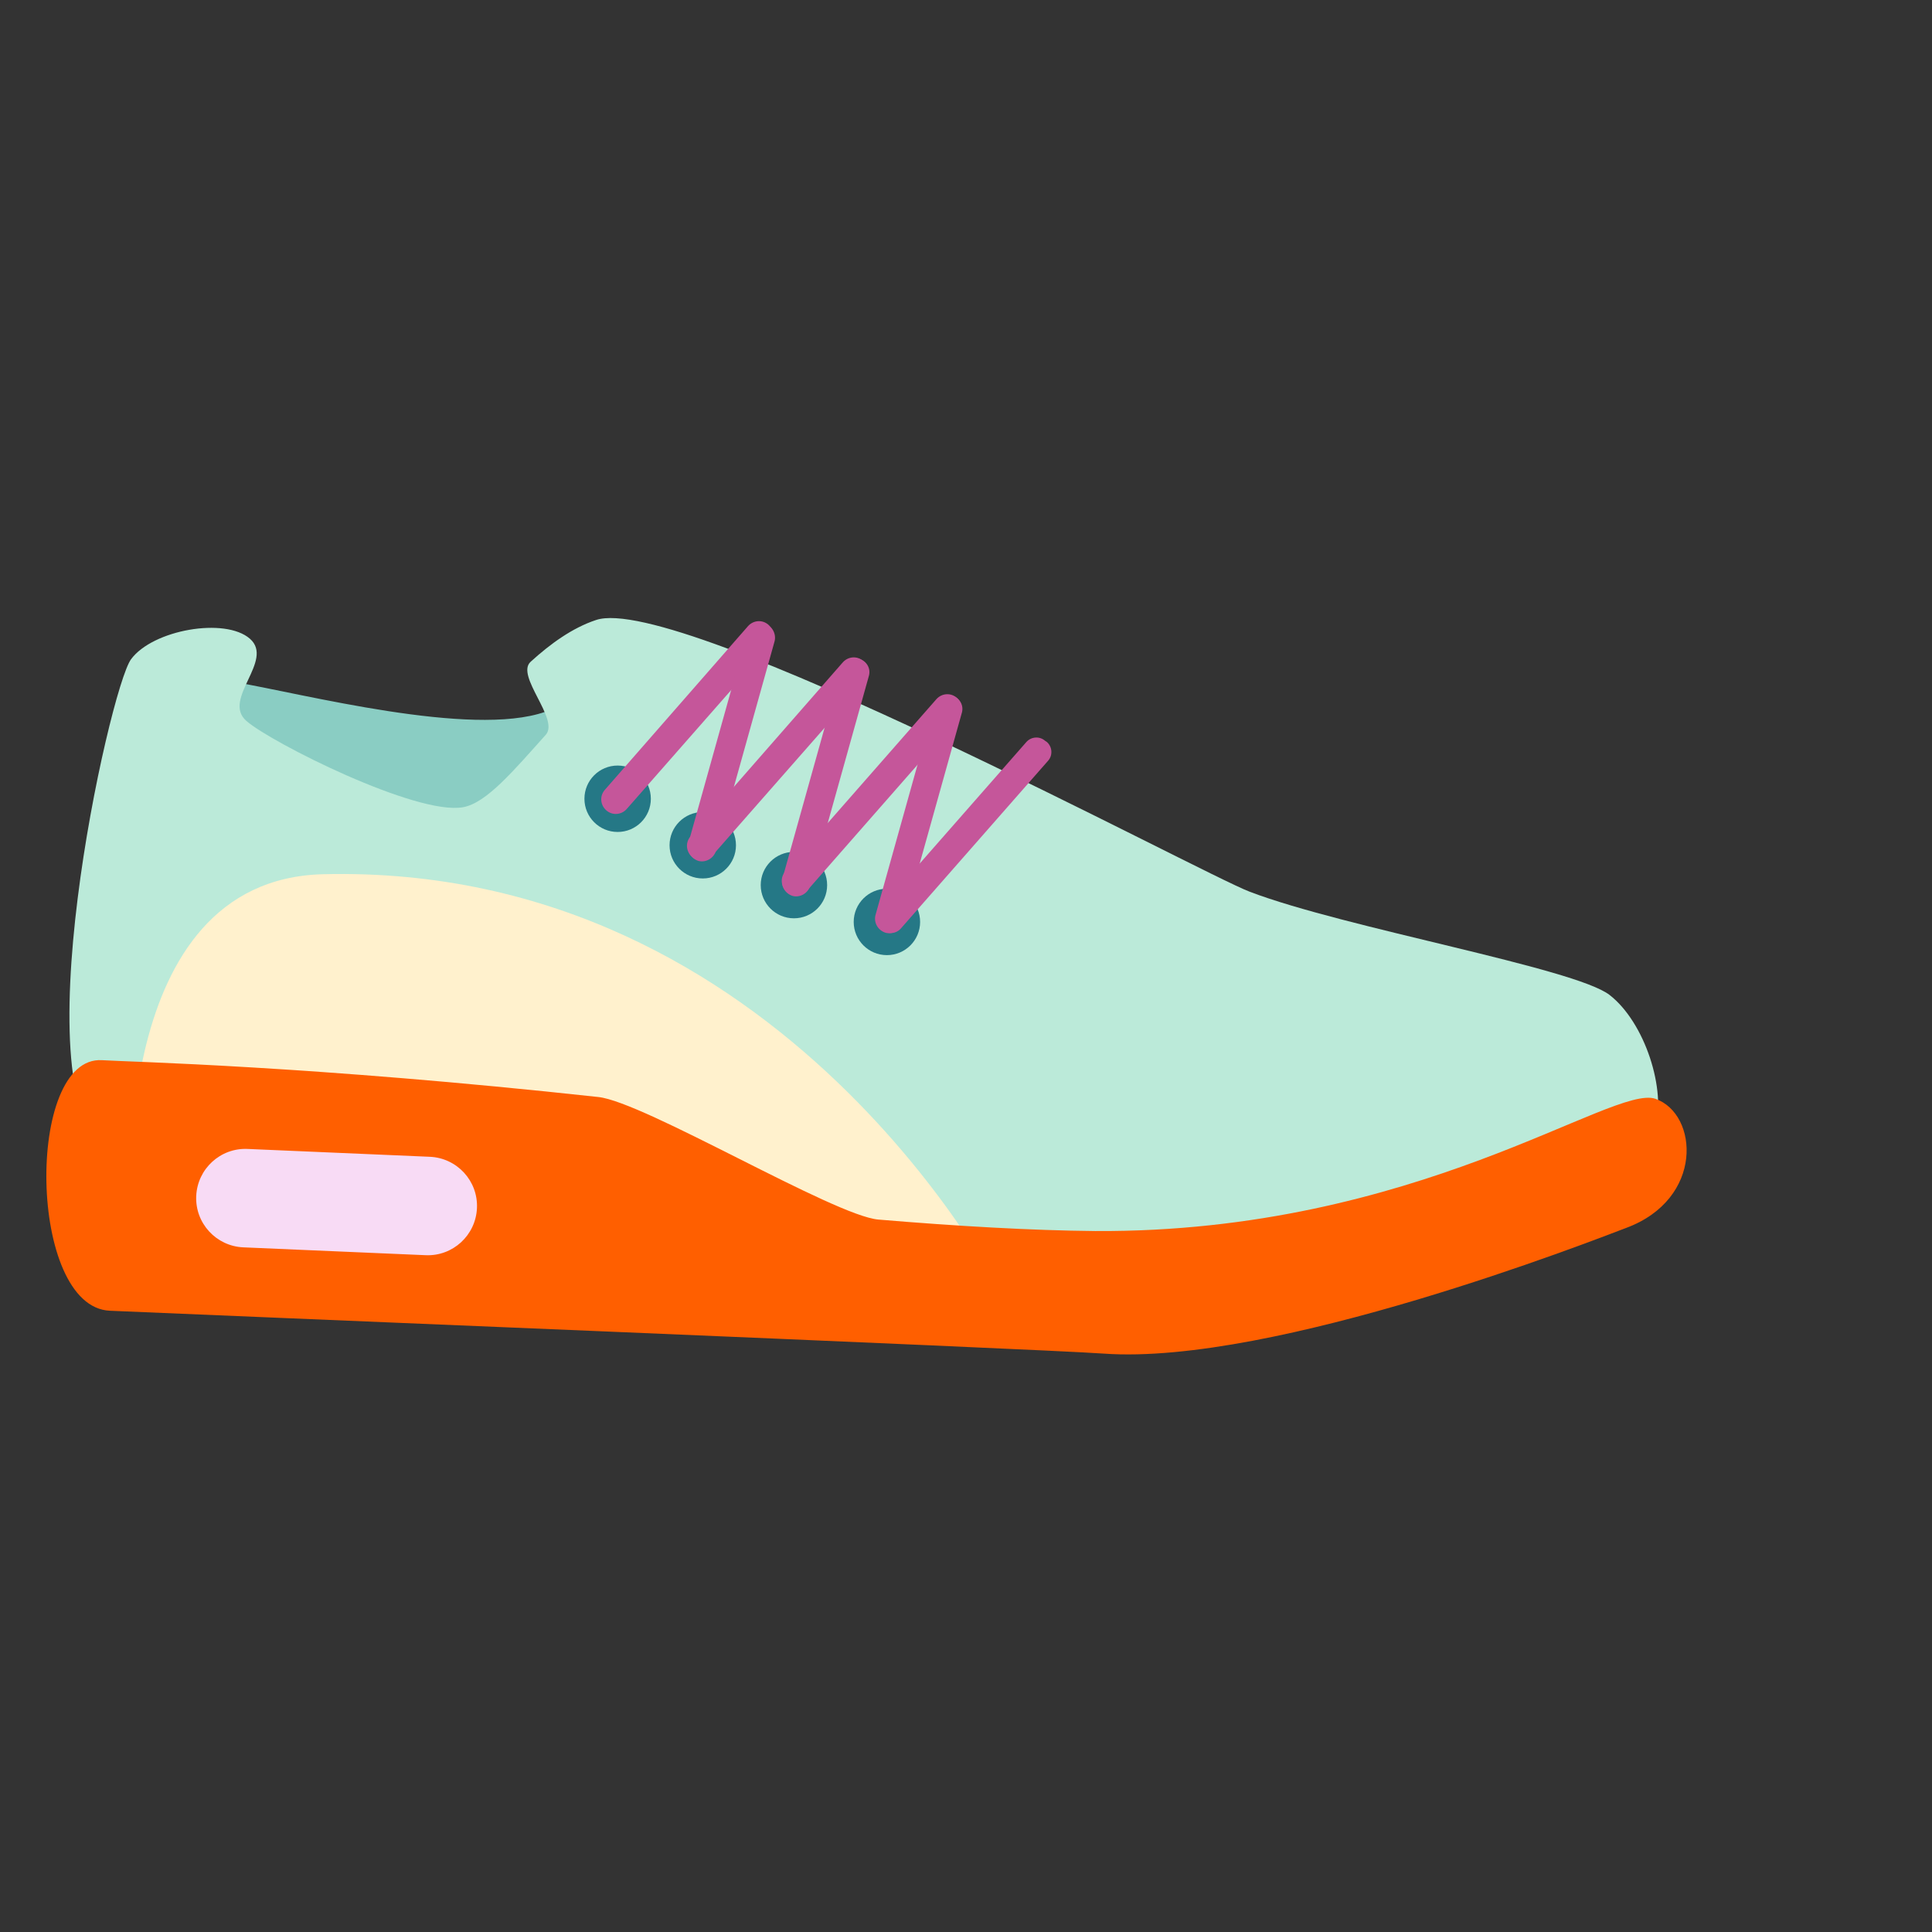<?xml version="1.0" encoding="utf-8"?>
<!-- Generator: Adobe Illustrator 26.0.2, SVG Export Plug-In . SVG Version: 6.00 Build 0)  -->
<svg version="1.1" id="Artwork" xmlns="http://www.w3.org/2000/svg" xmlns:xlink="http://www.w3.org/1999/xlink" x="0px" y="0px"
	 viewBox="0 0 320 320" style="enable-background:new 0 0 320 320;" xml:space="preserve">
<rect x="0" y="0" width="320" height="320" fill="#333333" stroke="none"/>
<style type="text/css">
	.st0{fill:#8ACDC3;}
	.st1{fill:#BBEAD9;}
	.st2{fill:#FFF1CD;}
	.st3{fill:#257886;}
	.st4{fill:#C5569A;}
	.st5{fill:#FF5F00;}
	.st6{fill:#F8DBF5;}
</style>
<g>
	<g>
		<path class="st0" d="M90.3,117.9c-12.3,4.3-40.1-3-51.3-4.9c-22.4-3.8-20.5,35.4-20.5,35.4l154.4,32.9l27.3,2.1
			C200.2,183.4,137.1,101.4,90.3,117.9z"/>
		<path class="st1" d="M193.5,205.8c0,0-170.9-12.9-175.3-15.2c-15.3-7.8-0.1-76.5,3.5-81.4c3.6-4.9,15.6-7,19.7-3.4
			s-4.7,10-0.6,13.6s28.2,15.7,35.9,14.3c3.9-0.7,8.4-6.1,13.7-12c2.3-2.6-5.1-9.8-2.5-12.1c3.3-3,6.9-5.6,10.8-6.9
			c13.6-4.7,100.3,42,108.3,45c15.7,6,53.8,12.6,59.6,17.1c5.8,4.5,9.5,15.7,7.5,22.4S231,203.2,193.5,205.8z"/>
		<path class="st2" d="M53.5,144.8c-35.7,0.9-31.7,55.4-31.7,55.4l117,13.4l27.4,1.2C166.2,214.9,130.1,142.9,53.5,144.8z"/>
	</g>
	<g>
		<circle class="st3" cx="102.3" cy="132.3" r="5.5"/>
		<circle class="st3" cx="116.4" cy="140" r="5.5"/>
		<circle class="st3" cx="131.5" cy="146.6" r="5.5"/>
		<circle class="st3" cx="146.9" cy="152.7" r="5.5"/>
	</g>
	<g>
		<path class="st4" d="M173.6,126l-24.4,27.8c-0.8,0.9-2.2,1-3.1,0.2l-0.3-0.2c-0.9-0.8-1-2.2-0.2-3.1l24.4-27.8
			c0.8-0.9,2.2-1,3.1-0.2l0.3,0.2C174.3,123.7,174.4,125.1,173.6,126z"/>
		<path class="st4" d="M127.6,106.9L103.8,134c-0.9,1-2.4,1.1-3.4,0.2l0,0c-1-0.9-1.1-2.4-0.2-3.4l23.7-27.1c0.9-1,2.4-1.1,3.4-0.2
			l0,0C128.3,104.5,128.4,106,127.6,106.9z"/>
		<path class="st4" d="M143.3,112.9L118,141.7c-0.9,1-2.4,1.1-3.4,0.2h0c-1-0.9-1.1-2.4-0.2-3.4l25.2-28.8c0.9-1,2.4-1.1,3.4-0.2h0
			C144,110.4,144.1,111.9,143.3,112.9z"/>
		<path class="st4" d="M128.3,106.2l-9.7,34.7c-0.4,1.3-1.7,2-2.9,1.7l0,0c-1.3-0.4-2-1.7-1.7-2.9l9.7-34.7c0.4-1.3,1.7-2,2.9-1.7h0
			C127.9,103.6,128.6,105,128.3,106.2z"/>
		<path class="st4" d="M158.7,119l-25,28.5c-0.9,1-2.4,1.1-3.4,0.2l0,0c-1-0.9-1.1-2.4-0.2-3.4l25-28.5c0.9-1,2.4-1.1,3.4-0.2l0,0
			C159.5,116.5,159.6,118,158.7,119z"/>
		<path class="st4" d="M143.9,112l-9.7,34.7c-0.4,1.3-1.7,2-2.9,1.7l0,0c-1.3-0.4-2-1.7-1.7-2.9l9.7-34.7c0.4-1.3,1.7-2,2.9-1.7v0
			C143.5,109.4,144.3,110.7,143.9,112z"/>
		<path class="st4" d="M159.3,118.1l-9.7,34.7c-0.4,1.3-1.7,2-2.9,1.7h0c-1.3-0.4-2-1.7-1.7-2.9l9.7-34.7c0.4-1.3,1.7-2,2.9-1.7l0,0
			C158.9,115.5,159.7,116.8,159.3,118.1z"/>
	</g>
	<g>
		<path class="st5" d="M181.4,203.9c-10.5-0.1-22.8-0.8-35.9-1.9c-7.3-0.6-38.8-19.5-46.4-20.3c-47.7-5.2-77.4-5.8-82.2-6.1
			c-12.7-0.8-12.3,40.9,1.3,41.5c11,0.5,153.5,6.3,164.6,7.1c28.2,2,81.2-18.8,86.5-20.8c13-4.8,12-18.9,4.9-21.4
			S234.7,204.2,181.4,203.9z"/>
		<path class="st6" d="M70.5,207.9l-30.2-1.3c-4.5-0.2-8-4-7.8-8.5v0c0.2-4.5,4-8,8.5-7.8l30.2,1.3c4.5,0.2,8,4,7.8,8.5v0
			C78.8,204.6,75,208.1,70.5,207.9z"/>
	</g>
</g>
</svg>
